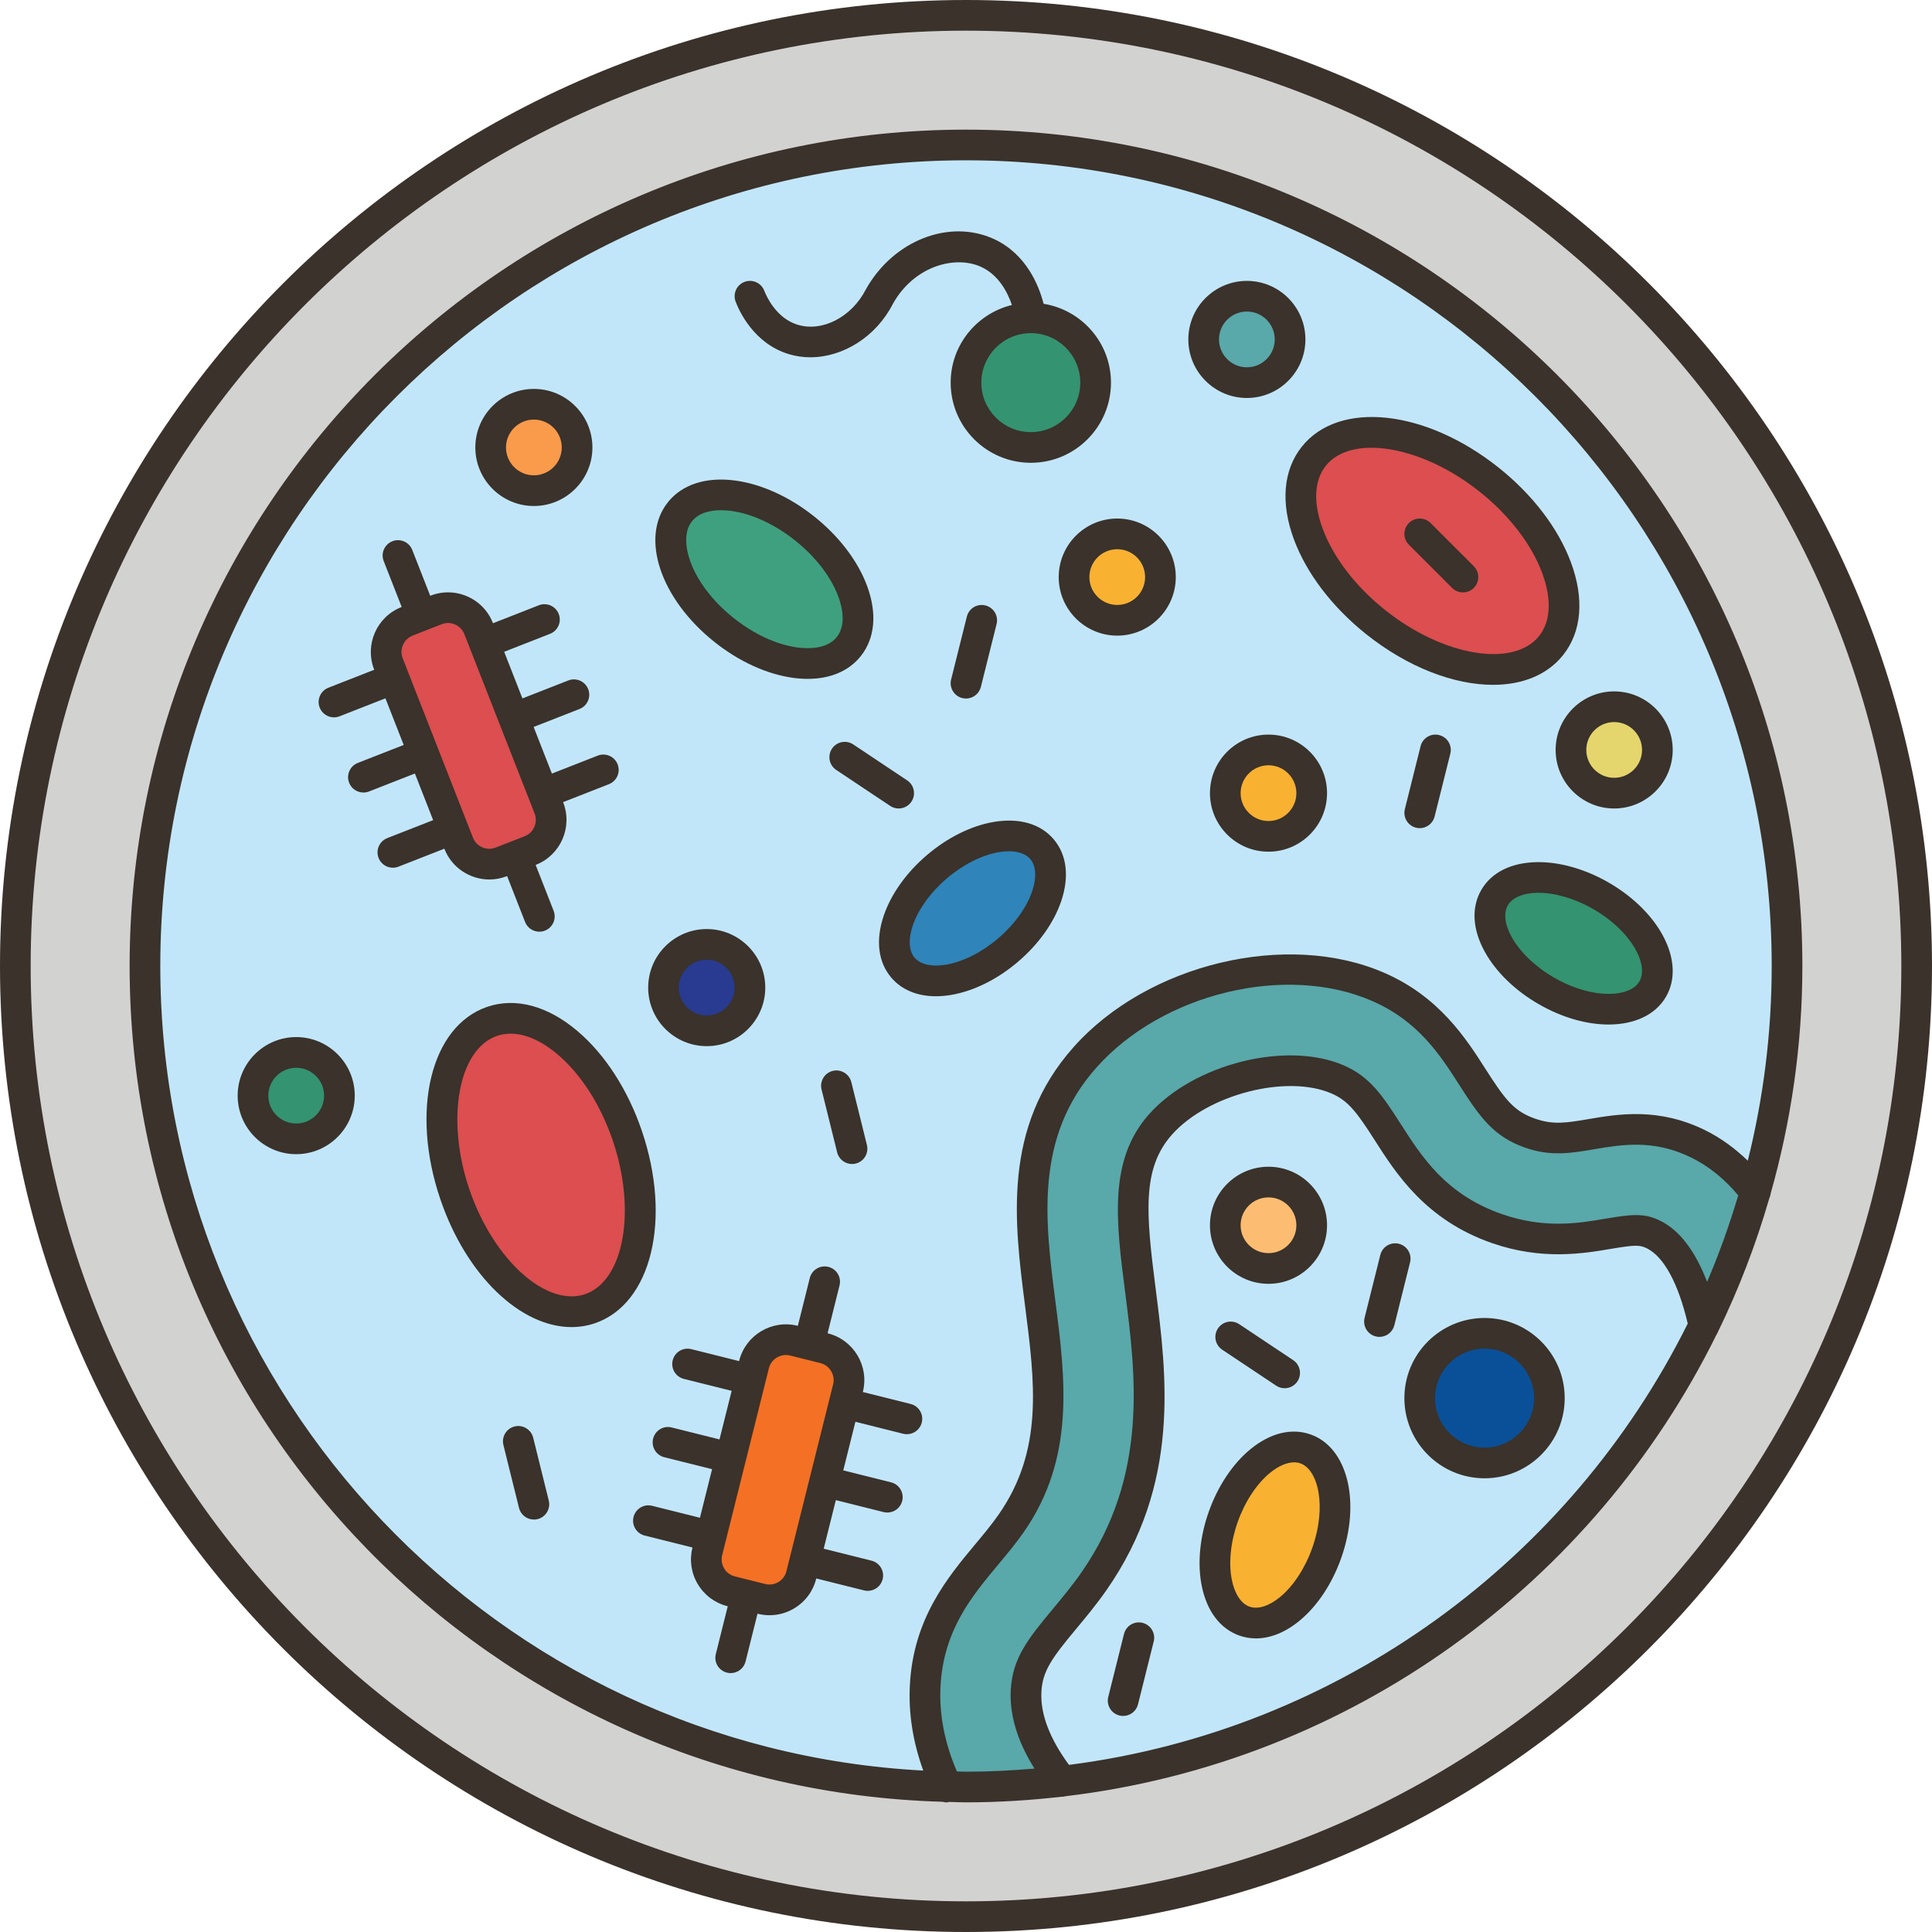 <?xml version="1.0" encoding="UTF-8"?><svg xmlns="http://www.w3.org/2000/svg" xmlns:xlink="http://www.w3.org/1999/xlink" height="126.0" preserveAspectRatio="xMidYMid meet" version="1.0" viewBox="0.0 0.0 126.0 126.0" width="126.0" zoomAndPan="magnify"><g><g><g><g><circle cx="63" cy="63" fill="#d2d2d1" r="62"/></g><g><path d="M110.76,74.6c1.44,0.72,2.69,1.77,3.73,3.15c-0.86,3.02-1.99,5.94-3.35,8.72 c-0.68-3.14-1.82-5.23-3.3-5.96c-0.77-0.38-1.35-0.32-2.96-0.05c-1.78,0.31-4.23,0.72-7.26-0.34c-3.98-1.39-5.73-4.12-7.13-6.31 c-1.13-1.76-1.83-2.79-3.23-3.4c-3.32-1.46-8.95-0.03-11.58,2.93c-2.24,2.52-1.95,5.76-1.3,10.83c0.7,5.5,1.58,12.35-3.04,18.97 c-0.64,0.91-1.32,1.72-1.91,2.44c-1.59,1.9-2.42,2.97-2.51,4.7c-0.1,1.82,0.69,3.8,2.36,5.9c-2.06,0.25-4.16,0.37-6.28,0.37 c-0.42,0-0.84,0-1.26-0.02c-1.05-2.19-1.52-4.4-1.4-6.61c0.21-3.99,2.24-6.42,4.02-8.56c0.57-0.68,1.1-1.31,1.57-1.99 c3.17-4.53,2.56-9.31,1.91-14.36c-0.67-5.23-1.43-11.16,2.92-16.05c4.57-5.15,13.16-7.21,19.15-4.59 c3.29,1.45,4.87,3.91,6.13,5.89c1.26,1.97,2,3.03,3.75,3.64c1.43,0.5,2.5,0.32,3.99,0.07C105.67,73.65,108.01,73.25,110.76,74.6 z" fill="#59a8aa"/></g><g><path d="M81.32,19.32c1.55,0,2.82,1.26,2.82,2.82c0,1.55-1.27,2.81-2.82,2.81 c-1.56,0-2.82-1.26-2.82-2.81C78.5,20.58,79.76,19.32,81.32,19.32z" fill="#59a8aa"/></g><g><circle cx="82.73" cy="79.91" fill="#fcbd72" r="2.82"/></g><g><circle cx="96.82" cy="91.18" fill="#0a5099" r="4.23"/></g><g><path d="M67.23,20.73c-2.34,0-4.23,1.89-4.23,4.22c0,2.34,1.89,4.23,4.23,4.23 c2.33,0,4.22-1.89,4.22-4.23C71.45,22.62,69.56,20.73,67.23,20.73z M33.64,55.84l0.94-0.37c1.11-0.43,1.65-1.68,1.22-2.78 l-0.37-0.94l-1.92-4.91l-1.92-4.9l-0.37-0.95c-0.44-1.1-1.68-1.64-2.78-1.21l-0.95,0.37l-0.94,0.37 c-1.11,0.43-1.65,1.68-1.22,2.78l0.37,0.94l1.92,4.91l1.92,4.9L29.91,55c0.44,1.1,1.68,1.64,2.78,1.21L33.64,55.84z M52.51,101.73l1.27-5.11l1.28-5.11l0.25-0.98c0.28-1.15-0.42-2.32-1.56-2.6l-0.99-0.25l-0.99-0.25 c-1.14-0.28-2.31,0.41-2.59,1.56l-0.25,0.99l-1.28,5.11l-1.28,5.11l-0.24,0.98c-0.29,1.15,0.41,2.31,1.56,2.6l0.98,0.25 l0.99,0.24c1.15,0.29,2.31-0.41,2.6-1.56L52.51,101.73z M116.55,63c0,5.11-0.72,10.06-2.06,14.75 c-1.04-1.38-2.29-2.43-3.73-3.15c-2.75-1.35-5.09-0.95-6.98-0.63c-1.49,0.25-2.56,0.43-3.99-0.07 c-1.75-0.61-2.49-1.67-3.75-3.64c-1.26-1.98-2.84-4.44-6.13-5.89c-5.99-2.62-14.58-0.56-19.15,4.59 c-4.35,4.89-3.59,10.82-2.92,16.05c0.65,5.05,1.26,9.83-1.91,14.36c-0.47,0.68-1,1.31-1.57,1.99c-1.78,2.14-3.81,4.57-4.02,8.56 c-0.12,2.21,0.35,4.42,1.4,6.61C32.75,115.86,9.45,92.15,9.45,63C9.45,33.43,33.43,9.45,63,9.45S116.55,33.43,116.55,63z M107.79,64.5c0.99-1.71-0.52-4.43-3.37-6.07c-2.85-1.65-5.96-1.6-6.95,0.11s0.52,4.43,3.37,6.08 C103.69,66.26,106.8,66.21,107.79,64.5z M108.09,48.91c0-1.56-1.26-2.82-2.82-2.82c-1.55,0-2.82,1.26-2.82,2.82 s1.27,2.82,2.82,2.82C106.83,51.73,108.09,50.47,108.09,48.91z M101.16,42.1c2.04-2.56,0.24-7.4-4.04-10.81 c-4.27-3.41-9.39-4.1-11.44-1.53c-2.04,2.56-0.24,7.4,4.04,10.81C93.99,43.98,99.11,44.67,101.16,42.1z M85.55,51.73 c0-1.56-1.27-2.82-2.82-2.82c-1.56,0-2.82,1.26-2.82,2.82c0,1.55,1.26,2.82,2.82,2.82C84.28,54.55,85.55,53.28,85.55,51.73z M84.14,22.14c0-1.56-1.27-2.82-2.82-2.82c-1.56,0-2.82,1.26-2.82,2.82c0,1.55,1.26,2.81,2.82,2.81 C82.87,24.95,84.14,23.69,84.14,22.14z M75.68,37.64c0-1.56-1.26-2.82-2.82-2.82c-1.55,0-2.81,1.26-2.81,2.82 c0,1.55,1.26,2.81,2.81,2.81C74.42,40.45,75.68,39.19,75.68,37.64z M65.74,61.96c2.51-2.13,3.5-5.08,2.22-6.58 c-1.29-1.5-4.35-0.99-6.86,1.14c-2.5,2.14-3.49,5.09-2.21,6.59S63.24,64.1,65.74,61.96z M55.35,42.17 c1.46-1.83,0.18-5.27-2.87-7.7c-3.04-2.43-6.68-2.91-8.14-1.09c-1.46,1.83-0.17,5.27,2.87,7.7 C50.25,43.51,53.9,43.99,55.35,42.17z M48.91,64.41c0-1.56-1.26-2.82-2.82-2.82s-2.82,1.26-2.82,2.82 c0,1.56,1.26,2.82,2.82,2.82S48.91,65.97,48.91,64.41z M38.48,85.35c3.1-1.06,4.19-6.11,2.43-11.28 c-1.76-5.18-5.71-8.52-8.81-7.46c-3.11,1.06-4.2,6.11-2.43,11.28C31.43,83.07,35.37,86.41,38.48,85.35z M37.64,29.18 c0-1.55-1.27-2.82-2.82-2.82c-1.56,0-2.82,1.27-2.82,2.82c0,1.56,1.26,2.82,2.82,2.82C36.37,32,37.64,30.74,37.64,29.18z M22.14,71.45c0-1.55-1.27-2.81-2.82-2.81c-1.56,0-2.82,1.26-2.82,2.81c0,1.56,1.26,2.82,2.82,2.82 C20.87,74.27,22.14,73.01,22.14,71.45z" fill="#c2e6f9"/></g><g><path d="M111.14,86.47v0.01c-7.83,16.02-23.41,27.55-41.86,29.7c-1.67-2.1-2.46-4.08-2.36-5.9 c0.09-1.73,0.92-2.8,2.51-4.7c0.59-0.72,1.27-1.53,1.91-2.44c4.62-6.62,3.74-13.47,3.04-18.97c-0.65-5.07-0.94-8.31,1.3-10.83 c2.63-2.96,8.26-4.39,11.58-2.93c1.4,0.61,2.1,1.64,3.23,3.4c1.4,2.19,3.15,4.92,7.13,6.31c3.03,1.06,5.48,0.65,7.26,0.34 c1.61-0.27,2.19-0.33,2.96,0.05C109.32,81.24,110.46,83.33,111.14,86.47z M101.05,91.18c0-2.33-1.9-4.23-4.23-4.23 c-2.34,0-4.23,1.9-4.23,4.23c0,2.34,1.89,4.23,4.23,4.23C99.15,95.41,101.05,93.52,101.05,91.18z M86.52,101.31 c1.1-3.1,0.49-6.15-1.38-6.82c-1.86-0.66-4.26,1.32-5.36,4.42c-1.1,3.1-0.49,6.15,1.37,6.81 C83.01,106.38,85.42,104.41,86.52,101.31z M85.55,79.91c0-1.56-1.27-2.82-2.82-2.82c-1.56,0-2.82,1.26-2.82,2.82 c0,1.56,1.26,2.82,2.82,2.82C84.28,82.73,85.55,81.47,85.55,79.91z" fill="#c2e6f9"/></g><g><path d="M104.42,58.43c2.85,1.64,4.36,4.36,3.37,6.07s-4.1,1.76-6.95,0.12 c-2.85-1.65-4.36-4.37-3.37-6.08S101.57,56.78,104.42,58.43z" fill="#349370"/></g><g><circle cx="105.27" cy="48.91" fill="#e5d56d" r="2.82"/></g><g><path d="M97.12,31.29c4.28,3.41,6.08,8.25,4.04,10.81c-2.05,2.57-7.17,1.88-11.44-1.53 c-4.28-3.41-6.08-8.25-4.04-10.81C87.73,27.19,92.85,27.88,97.12,31.29z" fill="#dc4e4f"/></g><g><path d="M85.14,94.49c1.87,0.67,2.48,3.72,1.38,6.82c-1.1,3.1-3.51,5.07-5.37,4.41 c-1.86-0.66-2.47-3.71-1.37-6.81C80.88,95.81,83.28,93.83,85.14,94.49z" fill="#f9b132"/></g><g><circle cx="82.73" cy="51.73" fill="#f9b132" r="2.82"/></g><g><path d="M72.86,34.82c1.56,0,2.82,1.26,2.82,2.82c0,1.55-1.26,2.81-2.82,2.81 c-1.55,0-2.81-1.26-2.81-2.81C70.05,36.08,71.31,34.82,72.86,34.82z" fill="#f9b132"/></g><g><path d="M67.96,55.38c1.28,1.5,0.29,4.45-2.22,6.58c-2.5,2.14-5.57,2.65-6.85,1.15s-0.29-4.45,2.21-6.59 C63.61,54.39,66.67,53.88,67.96,55.38z" fill="#2f84b9"/></g><g><path d="M52.48,34.47c3.05,2.43,4.33,5.87,2.87,7.7c-1.45,1.82-5.1,1.34-8.14-1.09 c-3.04-2.43-4.33-5.87-2.87-7.7C45.8,31.56,49.44,32.04,52.48,34.47z" fill="#3fa07f"/></g><g><circle cx="46.09" cy="64.41" fill="#283b91" r="2.82"/></g><g><path d="M40.91,74.07c1.76,5.17,0.67,10.22-2.43,11.28c-3.11,1.06-7.05-2.28-8.81-7.46 c-1.77-5.17-0.68-10.22,2.43-11.28C35.2,65.55,39.15,68.89,40.91,74.07z" fill="#dc4e4f"/></g><g><circle cx="34.82" cy="29.18" fill="#fa9a4b" r="2.82"/></g><g><path d="M19.32,68.64c1.55,0,2.82,1.26,2.82,2.81c0,1.56-1.27,2.82-2.82,2.82 c-1.56,0-2.82-1.26-2.82-2.82C16.5,69.9,17.76,68.64,19.32,68.64z" fill="#349370"/></g></g><g><g><path d="M35.8,52.69c0.43,1.1-0.11,2.35-1.22,2.78l-0.94,0.37l-0.95,0.37c-1.1,0.43-2.34-0.11-2.78-1.21 l-0.37-0.95l-1.92-4.9l-1.92-4.91l-0.37-0.94c-0.43-1.1,0.11-2.35,1.22-2.78l0.94-0.37l0.95-0.37c1.1-0.43,2.34,0.11,2.78,1.21 l0.37,0.95l1.92,4.9l1.92,4.91L35.8,52.69z" fill="#dc4e4f"/></g><g><path d="M53.75,87.93c1.14,0.28,1.84,1.45,1.56,2.6l-0.25,0.98l-1.28,5.11l-1.27,5.11l-0.25,0.98 c-0.29,1.15-1.45,1.85-2.6,1.56l-0.99-0.24l-0.98-0.25c-1.15-0.29-1.85-1.45-1.56-2.6l0.24-0.98l1.28-5.11l1.28-5.11l0.25-0.99 c0.28-1.15,1.45-1.84,2.59-1.56l0.99,0.25L53.75,87.93z" fill="#f47024"/></g><g><path d="M67.23,20.73c2.33,0,4.22,1.89,4.22,4.22c0,2.34-1.89,4.23-4.22,4.23 c-2.34,0-4.23-1.89-4.23-4.23C63,22.62,64.89,20.73,67.23,20.73z" fill="#349370"/></g></g></g><g fill="#3a322b"><path d="M63,0C28.262,0,0,28.262,0,63s28.262,63,63,63s63-28.262,63-63S97.738,0,63,0z M63,124 C29.364,124,2,96.636,2,63S29.364,2,63,2s61,27.364,61,61S96.636,124,63,124z" fill="inherit"/><path d="M115.392,78.141c0.042-0.097,0.076-0.195,0.085-0.3c1.337-4.722,2.069-9.696,2.069-14.841 c0-30.077-24.469-54.545-54.546-54.545S8.454,32.923,8.454,63c0,29.561,23.642,53.688,53.009,54.506 c0.092,0.027,0.188,0.043,0.285,0.043c0.047,0,0.093-0.025,0.141-0.032c0.371,0.007,0.739,0.028,1.111,0.028 c2.115,0,4.199-0.134,6.253-0.369c0.008,0,0.016,0.005,0.025,0.005c0.076,0,0.15-0.02,0.224-0.037 c18.651-2.227,34.438-13.891,42.431-30.077c0.051-0.069,0.085-0.147,0.117-0.227C113.404,84.064,114.519,81.154,115.392,78.141z M10.454,63c0-28.974,23.572-52.545,52.546-52.545S115.546,34.026,115.546,63c0,4.378-0.547,8.629-1.56,12.698 c-0.841-0.811-1.766-1.489-2.787-1.992c-3.039-1.497-5.667-1.05-7.592-0.723c-1.436,0.244-2.301,0.39-3.485-0.025 c-1.382-0.481-1.954-1.228-3.239-3.239c-1.267-1.982-3.001-4.696-6.575-6.262c-6.347-2.783-15.456-0.613-20.3,4.842 c-4.647,5.233-3.857,11.396-3.16,16.836c0.651,5.068,1.214,9.446-1.732,13.66c-0.463,0.661-0.999,1.303-1.52,1.926 c-1.792,2.15-4.021,4.826-4.255,9.149c-0.1,1.868,0.197,3.746,0.873,5.602C32.53,114.016,10.454,91.039,10.454,63z M62.406,115.53 c-0.793-1.847-1.168-3.712-1.068-5.554c0.196-3.66,2.025-5.854,3.794-7.976c0.546-0.653,1.109-1.328,1.621-2.06 c3.39-4.848,2.723-10.04,2.078-15.062c-0.675-5.26-1.372-10.7,2.672-15.252c4.31-4.855,12.387-6.8,18.001-4.338 c3.019,1.322,4.438,3.545,5.693,5.509c1.307,2.044,2.211,3.333,4.264,4.049c1.674,0.584,2.973,0.364,4.485,0.108 c1.832-0.311,3.911-0.666,6.367,0.546c1.154,0.569,2.172,1.405,3.05,2.461c-0.574,1.928-1.247,3.812-2.03,5.641 c-0.763-1.999-1.794-3.365-3.05-3.985c-1.069-0.53-1.912-0.419-3.579-0.137c-1.767,0.298-3.967,0.671-6.755-0.3 c-3.66-1.277-5.232-3.739-6.62-5.912c-1.194-1.868-2.01-3.05-3.668-3.776c-3.731-1.634-9.797-0.117-12.729,3.182 c-2.656,2.992-2.144,6.992-1.55,11.623c0.685,5.334,1.536,11.972-2.869,18.273c-0.608,0.871-1.267,1.662-1.855,2.369 c-1.676,2.009-2.629,3.245-2.739,5.284c-0.087,1.629,0.438,3.347,1.546,5.12c-1.474,0.125-2.96,0.203-4.466,0.203 C62.801,115.545,62.605,115.533,62.406,115.53z M69.716,115.101c-1.265-1.724-1.876-3.328-1.798-4.772 c0.072-1.348,0.682-2.197,2.286-4.121c0.606-0.728,1.294-1.553,1.95-2.494c4.848-6.934,3.941-13.997,3.214-19.673 c-0.633-4.936-0.896-7.835,1.061-10.04c2.34-2.634,7.509-3.96,10.431-2.678c1.079,0.473,1.649,1.244,2.785,3.021 c1.406,2.203,3.333,5.218,7.647,6.724c3.27,1.139,5.963,0.685,7.754,0.382c1.561-0.264,1.892-0.269,2.352-0.041 c1.118,0.551,2.059,2.295,2.672,4.91C102.413,101.71,87.433,112.829,69.716,115.101z" fill="inherit"/><path d="M46.587,41.861c1.61,1.285,3.442,2.119,5.157,2.349c0.322,0.043,0.635,0.064,0.936,0.064 c1.476,0,2.683-0.512,3.456-1.482c0.933-1.168,1.077-2.8,0.407-4.596c-0.604-1.622-1.825-3.222-3.436-4.507 s-3.442-2.119-5.157-2.349c-1.897-0.252-3.46,0.248-4.392,1.417C41.73,35.048,43.061,39.047,46.587,41.861z M45.121,34.004 c0.467-0.584,1.246-0.728,1.899-0.728c0.247,0,0.477,0.021,0.664,0.046c1.361,0.182,2.844,0.867,4.175,1.93 c1.332,1.062,2.329,2.356,2.81,3.643c0.24,0.644,0.547,1.845-0.096,2.65c-0.644,0.806-1.881,0.771-2.563,0.682 c-1.361-0.182-2.844-0.867-4.175-1.93C45.05,38.075,44.17,35.197,45.121,34.004z" fill="inherit"/><path d="M41.857,73.743c-0.909-2.672-2.402-4.983-4.203-6.506c-1.942-1.645-4.031-2.202-5.878-1.574 c-3.684,1.254-5.025,6.768-3.056,12.553c1.702,5.002,5.243,8.333,8.552,8.333c0.518,0,1.03-0.082,1.529-0.251 C42.484,85.042,43.827,79.528,41.857,73.743z M38.157,84.403c-2.541,0.861-5.989-2.267-7.544-6.832 c-1.554-4.566-0.727-9.152,1.808-10.015c0.28-0.096,0.574-0.143,0.879-0.143c0.955,0,2.013,0.461,3.063,1.35 c1.527,1.292,2.807,3.29,3.602,5.624C41.519,78.954,40.691,83.541,38.157,84.403z" fill="inherit"/><path d="M84.393,35.196c0.824,2.21,2.493,4.397,4.699,6.158c2.731,2.179,5.746,3.309,8.28,3.309 c1.898,0,3.527-0.634,4.566-1.937c1.218-1.525,1.398-3.679,0.509-6.064c-0.824-2.21-2.493-4.397-4.699-6.157 c-4.78-3.813-10.421-4.414-12.847-1.373C83.684,30.658,83.503,32.811,84.393,35.196z M86.464,30.379 c0.637-0.797,1.697-1.178,2.977-1.178c2.076,0,4.727,1.006,7.06,2.868c1.928,1.538,3.374,3.417,4.073,5.292 c0.635,1.701,0.564,3.163-0.197,4.118c-1.67,2.092-6.265,1.32-10.036-1.689c-1.928-1.538-3.374-3.417-4.073-5.293 C85.632,32.797,85.702,31.334,86.464,30.379z" fill="inherit"/><path d="M64.823,53.602c-1.471,0.246-3.022,1.014-4.369,2.162c-1.348,1.148-2.351,2.559-2.826,3.972 c-0.534,1.59-0.356,3.019,0.5,4.023c0.679,0.797,1.69,1.214,2.905,1.214c0.316,0,0.646-0.028,0.987-0.085 c1.471-0.246,3.022-1.014,4.369-2.162c1.348-1.148,2.351-2.559,2.826-3.972c0.534-1.59,0.356-3.019-0.5-4.022 C67.86,53.726,66.474,53.326,64.823,53.602z M67.319,58.116c-0.355,1.059-1.167,2.185-2.227,3.088 c-1.06,0.903-2.3,1.527-3.401,1.711c-0.92,0.154-1.664-0.011-2.042-0.454c-0.377-0.442-0.423-1.203-0.125-2.088 c0.355-1.059,1.167-2.185,2.227-3.088s2.3-1.527,3.401-1.711c0.226-0.038,0.44-0.057,0.643-0.057c0.621,0,1.114,0.176,1.399,0.51 C67.571,56.471,67.617,57.231,67.319,58.116z" fill="inherit"/><path d="M85.479,93.553c-1.24-0.442-2.64-0.101-3.937,0.967c-1.15,0.948-2.11,2.388-2.704,4.056 c-0.593,1.667-0.757,3.391-0.463,4.853c0.332,1.644,1.199,2.793,2.442,3.235c0.354,0.126,0.721,0.188,1.094,0.188 c0.938,0,1.917-0.393,2.843-1.155c1.151-0.948,2.111-2.388,2.705-4.056C88.767,97.964,87.896,94.412,85.479,93.553z M85.575,100.971c-0.467,1.312-1.229,2.472-2.091,3.182c-0.722,0.594-1.449,0.824-1.996,0.627 c-0.547-0.194-0.967-0.831-1.151-1.746c-0.221-1.095-0.08-2.476,0.387-3.787s1.229-2.472,2.091-3.182 c0.553-0.455,1.108-0.695,1.584-0.695c0.146,0,0.283,0.022,0.411,0.068C85.957,95.845,86.554,98.218,85.575,100.971z" fill="inherit"/><path d="M104.916,57.56c-1.494-0.862-3.113-1.334-4.575-1.334c-0.037,0-0.075,0-0.113,0.001 c-1.677,0.028-2.964,0.673-3.624,1.816s-0.575,2.58,0.239,4.047c0.724,1.303,1.966,2.508,3.499,3.394 c1.549,0.894,3.155,1.333,4.564,1.333c1.664,0,3.054-0.614,3.749-1.817C109.937,62.779,108.294,59.511,104.916,57.56z M106.923,64.001c-0.608,1.055-3.052,1.211-5.581-0.25c-1.206-0.696-2.208-1.655-2.751-2.632 c-0.452-0.816-0.546-1.572-0.255-2.076c0.29-0.503,0.992-0.801,1.926-0.817c0.026,0,0.052,0,0.078,0 c1.101,0,2.398,0.386,3.576,1.066C106.446,60.753,107.531,62.947,106.923,64.001z" fill="inherit"/><path d="M34.818,33c2.105,0,3.818-1.713,3.818-3.818c0-2.105-1.713-3.818-3.818-3.818S31,27.077,31,29.182 C31,31.287,32.713,33,34.818,33z M34.818,27.364c1.003,0,1.818,0.815,1.818,1.818S35.821,31,34.818,31S33,30.184,33,29.182 S33.815,27.364,34.818,27.364z" fill="inherit"/><path d="M69.046,37.636c0,2.105,1.713,3.818,3.817,3.818c2.105,0,3.818-1.713,3.818-3.818 c0-2.105-1.713-3.818-3.818-3.818C70.759,33.818,69.046,35.531,69.046,37.636z M72.863,35.818c1.003,0,1.818,0.815,1.818,1.818 s-0.815,1.818-1.818,1.818c-1.002,0-1.817-0.816-1.817-1.818S71.861,35.818,72.863,35.818z" fill="inherit"/><path d="M82.728,47.909c-2.105,0-3.818,1.713-3.818,3.818c0,2.105,1.713,3.818,3.818,3.818 s3.818-1.713,3.818-3.818C86.546,49.622,84.833,47.909,82.728,47.909z M82.728,53.545c-1.003,0-1.818-0.816-1.818-1.818 s0.815-1.818,1.818-1.818s1.818,0.815,1.818,1.818S83.73,53.545,82.728,53.545z" fill="inherit"/><path d="M82.728,83.727c2.105,0,3.818-1.713,3.818-3.818c0-2.105-1.713-3.818-3.818-3.818 s-3.818,1.713-3.818,3.818C78.909,82.014,80.622,83.727,82.728,83.727z M82.728,78.091c1.003,0,1.818,0.816,1.818,1.818 s-0.815,1.818-1.818,1.818s-1.818-0.815-1.818-1.818S81.725,78.091,82.728,78.091z" fill="inherit"/><path d="M46.091,68.227c2.105,0,3.818-1.713,3.818-3.818c0-2.105-1.713-3.818-3.818-3.818 s-3.818,1.713-3.818,3.818C42.272,66.514,43.985,68.227,46.091,68.227z M46.091,62.591c1.003,0,1.818,0.816,1.818,1.818 s-0.815,1.818-1.818,1.818s-1.818-0.815-1.818-1.818S45.088,62.591,46.091,62.591z" fill="inherit"/><path d="M19.318,67.636c-2.105,0-3.818,1.713-3.818,3.818s1.713,3.818,3.818,3.818s3.818-1.713,3.818-3.818 S21.424,67.636,19.318,67.636z M19.318,73.273c-1.003,0-1.818-0.816-1.818-1.818s0.815-1.818,1.818-1.818s1.818,0.816,1.818,1.818 S20.321,73.273,19.318,73.273z" fill="inherit"/><path d="M81.318,25.955c2.105,0,3.818-1.713,3.818-3.818c0-2.105-1.713-3.818-3.818-3.818 S77.5,20.031,77.5,22.136C77.5,24.242,79.213,25.955,81.318,25.955z M81.318,20.318c1.003,0,1.818,0.815,1.818,1.818 s-0.815,1.818-1.818,1.818S79.5,23.139,79.5,22.136S80.315,20.318,81.318,20.318z" fill="inherit"/><path d="M101.454,48.909c0,2.105,1.713,3.818,3.818,3.818s3.818-1.713,3.818-3.818 c0-2.105-1.713-3.818-3.818-3.818S101.454,46.804,101.454,48.909z M105.272,47.091c1.003,0,1.818,0.816,1.818,1.818 s-0.815,1.818-1.818,1.818s-1.818-0.815-1.818-1.818S104.27,47.091,105.272,47.091z" fill="inherit"/><path d="M60.116,92.776c0.135-0.536-0.191-1.079-0.728-1.213l-3.117-0.779l0.004-0.015 c0.421-1.681-0.604-3.391-2.286-3.812l-0.016-0.004l0.779-3.117c0.135-0.536-0.191-1.079-0.728-1.213 c-0.535-0.135-1.079,0.192-1.212,0.728l-0.779,3.117l-0.017-0.004c-1.679-0.42-3.391,0.605-3.811,2.287l-0.004,0.016l-3.117-0.78 c-0.535-0.135-1.079,0.192-1.212,0.728c-0.135,0.536,0.191,1.079,0.728,1.213l3.116,0.779l-0.792,3.168l-3.117-0.779 c-0.536-0.138-1.078,0.192-1.212,0.728c-0.135,0.536,0.191,1.079,0.728,1.213l3.116,0.779l-0.792,3.168l-3.117-0.779 c-0.535-0.137-1.079,0.192-1.212,0.728c-0.135,0.536,0.191,1.079,0.728,1.213l3.116,0.779l-0.004,0.016 c-0.204,0.814-0.078,1.66,0.354,2.379c0.433,0.72,1.119,1.229,1.934,1.432l0.016,0.004l-0.779,3.117 c-0.135,0.536,0.191,1.079,0.728,1.213c0.081,0.021,0.163,0.03,0.243,0.03c0.448,0,0.855-0.303,0.969-0.757l0.779-3.117 l0.017,0.004c0.254,0.063,0.512,0.095,0.768,0.095c0.563,0,1.116-0.152,1.611-0.449c0.72-0.432,1.229-1.118,1.432-1.933 l0.004-0.016l3.117,0.779c0.081,0.021,0.163,0.03,0.243,0.03c0.448,0,0.855-0.303,0.969-0.757 c0.135-0.536-0.191-1.079-0.728-1.213l-3.116-0.779l0.792-3.168l3.117,0.779c0.081,0.021,0.163,0.03,0.243,0.03 c0.448,0,0.855-0.303,0.969-0.757c0.135-0.536-0.191-1.079-0.728-1.213l-3.117-0.779l0.792-3.169l3.118,0.78 c0.081,0.021,0.163,0.03,0.243,0.03C59.596,93.533,60.003,93.23,60.116,92.776z M50.768,103.175 c-0.261,0.158-0.57,0.203-0.864,0.129c-0.001,0-0.001,0-0.001,0l-1.973-0.493c-0.296-0.074-0.546-0.259-0.703-0.521 c-0.157-0.262-0.202-0.569-0.129-0.865l0.246-0.984c0-0.001,0.001-0.002,0.001-0.002c0-0.001,0-0.001,0-0.002l1.276-5.104 c0-0.001,0.001-0.002,0.001-0.003c0-0.001,0-0.002,0-0.002l1.523-6.092c0.13-0.519,0.598-0.866,1.109-0.866 c0.092,0,0.185,0.011,0.277,0.034l1.972,0.493c0.611,0.153,0.984,0.774,0.832,1.386l-2.8,11.201c0,0.001-0.001,0.001-0.001,0.002 s0,0.001,0,0.002l-0.246,0.984C51.215,102.768,51.029,103.018,50.768,103.175z" fill="inherit"/><path d="M28.984,55.361c0.484,1.238,1.674,1.997,2.93,1.997c0.38,0,0.767-0.07,1.142-0.217l0.016-0.006 l1.172,2.992c0.154,0.395,0.531,0.636,0.931,0.636c0.122,0,0.245-0.022,0.365-0.069c0.514-0.202,0.768-0.782,0.565-1.296 l-1.172-2.991l0.016-0.006c0,0,0,0,0.001,0c1.612-0.632,2.41-2.458,1.779-4.073l-0.006-0.015l2.991-1.172 c0.514-0.202,0.768-0.782,0.565-1.296c-0.201-0.515-0.782-0.767-1.296-0.566l-2.99,1.172l-1.191-3.041l2.991-1.171 c0.515-0.201,0.769-0.782,0.567-1.296c-0.202-0.514-0.784-0.768-1.296-0.566l-2.992,1.172l-1.191-3.041l2.992-1.172 c0.514-0.202,0.768-0.782,0.565-1.296c-0.201-0.515-0.782-0.767-1.296-0.566l-2.991,1.172l-0.006-0.016 c-0.306-0.782-0.897-1.397-1.667-1.733c-0.77-0.337-1.625-0.353-2.404-0.047l-0.016,0.006l-1.172-2.992 c-0.201-0.515-0.783-0.768-1.296-0.566c-0.514,0.202-0.768,0.782-0.565,1.296l1.172,2.991l-0.017,0.007 c-1.613,0.632-2.412,2.459-1.779,4.073l0.006,0.015l-2.991,1.172c-0.515,0.202-0.769,0.782-0.566,1.296 c0.154,0.395,0.531,0.636,0.931,0.636c0.121,0,0.245-0.022,0.364-0.069l2.992-1.172l1.191,3.041l-2.991,1.171 c-0.515,0.201-0.769,0.782-0.567,1.296c0.155,0.395,0.532,0.636,0.932,0.636c0.121,0,0.245-0.022,0.364-0.069l2.992-1.172 l1.191,3.041l-2.992,1.172c-0.515,0.202-0.769,0.782-0.566,1.296c0.154,0.395,0.531,0.636,0.931,0.636 c0.121,0,0.245-0.022,0.364-0.069l2.993-1.172L28.984,55.361z M26.91,41.452l0.945-0.37c0.001,0,0.002,0,0.003-0.001 c0.001,0,0.001-0.001,0.002-0.002l0.944-0.37c0.135-0.053,0.275-0.08,0.416-0.08c0.155,0,0.311,0.032,0.458,0.097 c0.279,0.122,0.495,0.346,0.606,0.63l2.289,5.844c0.001,0.002,0,0.004,0.001,0.005c0.001,0.002,0.003,0.004,0.004,0.006 l2.288,5.843c0.229,0.587-0.061,1.252-0.646,1.482l-0.946,0.37c-0.001,0-0.001,0-0.002,0c-0.001,0-0.001,0.001-0.002,0.001 l-0.945,0.37c-0.284,0.112-0.595,0.106-0.874-0.017c-0.279-0.122-0.495-0.346-0.606-0.63l-2.289-5.843 c-0.001-0.002,0-0.005-0.001-0.007s-0.003-0.004-0.004-0.006l-1.918-4.896c0-0.001,0-0.001,0-0.002s-0.001-0.001-0.001-0.002 l-0.37-0.945C26.033,42.346,26.324,41.682,26.91,41.452z" fill="inherit"/><path d="M51.437,23.093c0.463,0.141,0.938,0.208,1.415,0.208c2.134,0,4.292-1.346,5.384-3.493 c1.393-2.479,4.072-3.175,5.755-2.4c1.147,0.528,1.723,1.659,2.003,2.482C63.707,20.448,62,22.499,62,24.955 c0,2.882,2.345,5.227,5.228,5.227c2.882,0,5.227-2.345,5.227-5.227c0-2.597-1.908-4.741-4.393-5.143 c-0.299-1.161-1.116-3.243-3.233-4.22c-2.909-1.34-6.566,0.084-8.356,3.273c-0.922,1.811-2.84,2.804-4.453,2.314 c-1.429-0.434-2.063-1.924-2.176-2.218c-0.197-0.516-0.777-0.773-1.291-0.577c-0.516,0.197-0.773,0.775-0.576,1.292 C48.216,20.304,49.175,22.406,51.437,23.093z M70.454,24.955c0,1.779-1.447,3.227-3.227,3.227S64,26.734,64,24.955 c0-1.78,1.448-3.228,3.228-3.228S70.454,23.175,70.454,24.955z" fill="inherit"/><path d="M96.818,85.955c-2.883,0-5.228,2.345-5.228,5.227s2.345,5.228,5.228,5.228s5.228-2.345,5.228-5.228 S99.701,85.955,96.818,85.955z M96.818,94.409c-1.779,0-3.228-1.448-3.228-3.228c0-1.779,1.448-3.227,3.228-3.227 s3.228,1.448,3.228,3.227C100.046,92.961,98.598,94.409,96.818,94.409z" fill="inherit"/><path d="M94.702,38.343c0.195,0.195,0.451,0.293,0.707,0.293s0.512-0.098,0.707-0.293 c0.391-0.391,0.391-1.024,0-1.414l-2.818-2.818c-0.391-0.391-1.023-0.391-1.414,0s-0.391,1.024,0,1.414L94.702,38.343z" fill="inherit"/><path d="M79.432,86.637c-0.307,0.459-0.183,1.081,0.277,1.387l3.518,2.345 c0.171,0.114,0.363,0.168,0.554,0.168c0.323,0,0.641-0.156,0.833-0.445c0.307-0.459,0.183-1.081-0.277-1.387l-3.518-2.345 C80.356,86.052,79.737,86.177,79.432,86.637z" fill="inherit"/><path d="M91.232,81.116c-0.535-0.136-1.079,0.192-1.212,0.728l-1.025,4.101 c-0.135,0.536,0.191,1.079,0.728,1.213c0.081,0.021,0.163,0.03,0.243,0.03c0.448,0,0.855-0.303,0.969-0.757l1.025-4.101 C92.095,81.792,91.769,81.25,91.232,81.116z" fill="inherit"/><path d="M74.515,105.838c-0.536-0.136-1.078,0.192-1.212,0.728l-1.025,4.101 c-0.135,0.536,0.191,1.079,0.728,1.213c0.081,0.021,0.163,0.03,0.243,0.03c0.448,0,0.855-0.303,0.969-0.757l1.025-4.101 C75.377,106.515,75.051,105.972,74.515,105.838z" fill="inherit"/><path d="M58.608,52.727c0.323,0,0.641-0.156,0.833-0.445c0.307-0.459,0.183-1.08-0.277-1.387l-3.517-2.345 c-0.462-0.308-1.081-0.182-1.387,0.277c-0.307,0.459-0.183,1.08,0.277,1.387l3.517,2.345 C58.226,52.673,58.418,52.727,58.608,52.727z" fill="inherit"/><path d="M63.001,45.556c0.448,0,0.855-0.303,0.969-0.757l1.025-4.101c0.135-0.536-0.191-1.079-0.728-1.213 c-0.537-0.135-1.079,0.192-1.212,0.728l-1.025,4.101c-0.135,0.536,0.191,1.079,0.728,1.213 C62.839,45.546,62.921,45.556,63.001,45.556z" fill="inherit"/><path d="M93.858,47.939c-0.535-0.137-1.079,0.192-1.212,0.728l-1.025,4.101 c-0.135,0.536,0.191,1.079,0.728,1.213c0.081,0.021,0.163,0.03,0.243,0.03c0.448,0,0.855-0.303,0.969-0.757l1.025-4.101 C94.721,48.616,94.395,48.073,93.858,47.939z" fill="inherit"/><path d="M54.31,69.841c-0.536,0.133-0.863,0.675-0.73,1.211l1.017,4.103 c0.113,0.455,0.521,0.759,0.97,0.759c0.08,0,0.161-0.009,0.241-0.029c0.536-0.133,0.863-0.675,0.73-1.211l-1.017-4.103 C55.387,70.035,54.837,69.709,54.31,69.841z" fill="inherit"/><path d="M34.772,93.759c-0.134-0.537-0.685-0.862-1.211-0.73c-0.536,0.133-0.863,0.675-0.73,1.211 l1.017,4.103c0.113,0.455,0.521,0.759,0.97,0.759c0.08,0,0.161-0.009,0.241-0.029c0.536-0.133,0.863-0.675,0.73-1.211 L34.772,93.759z" fill="inherit"/></g></g></svg>